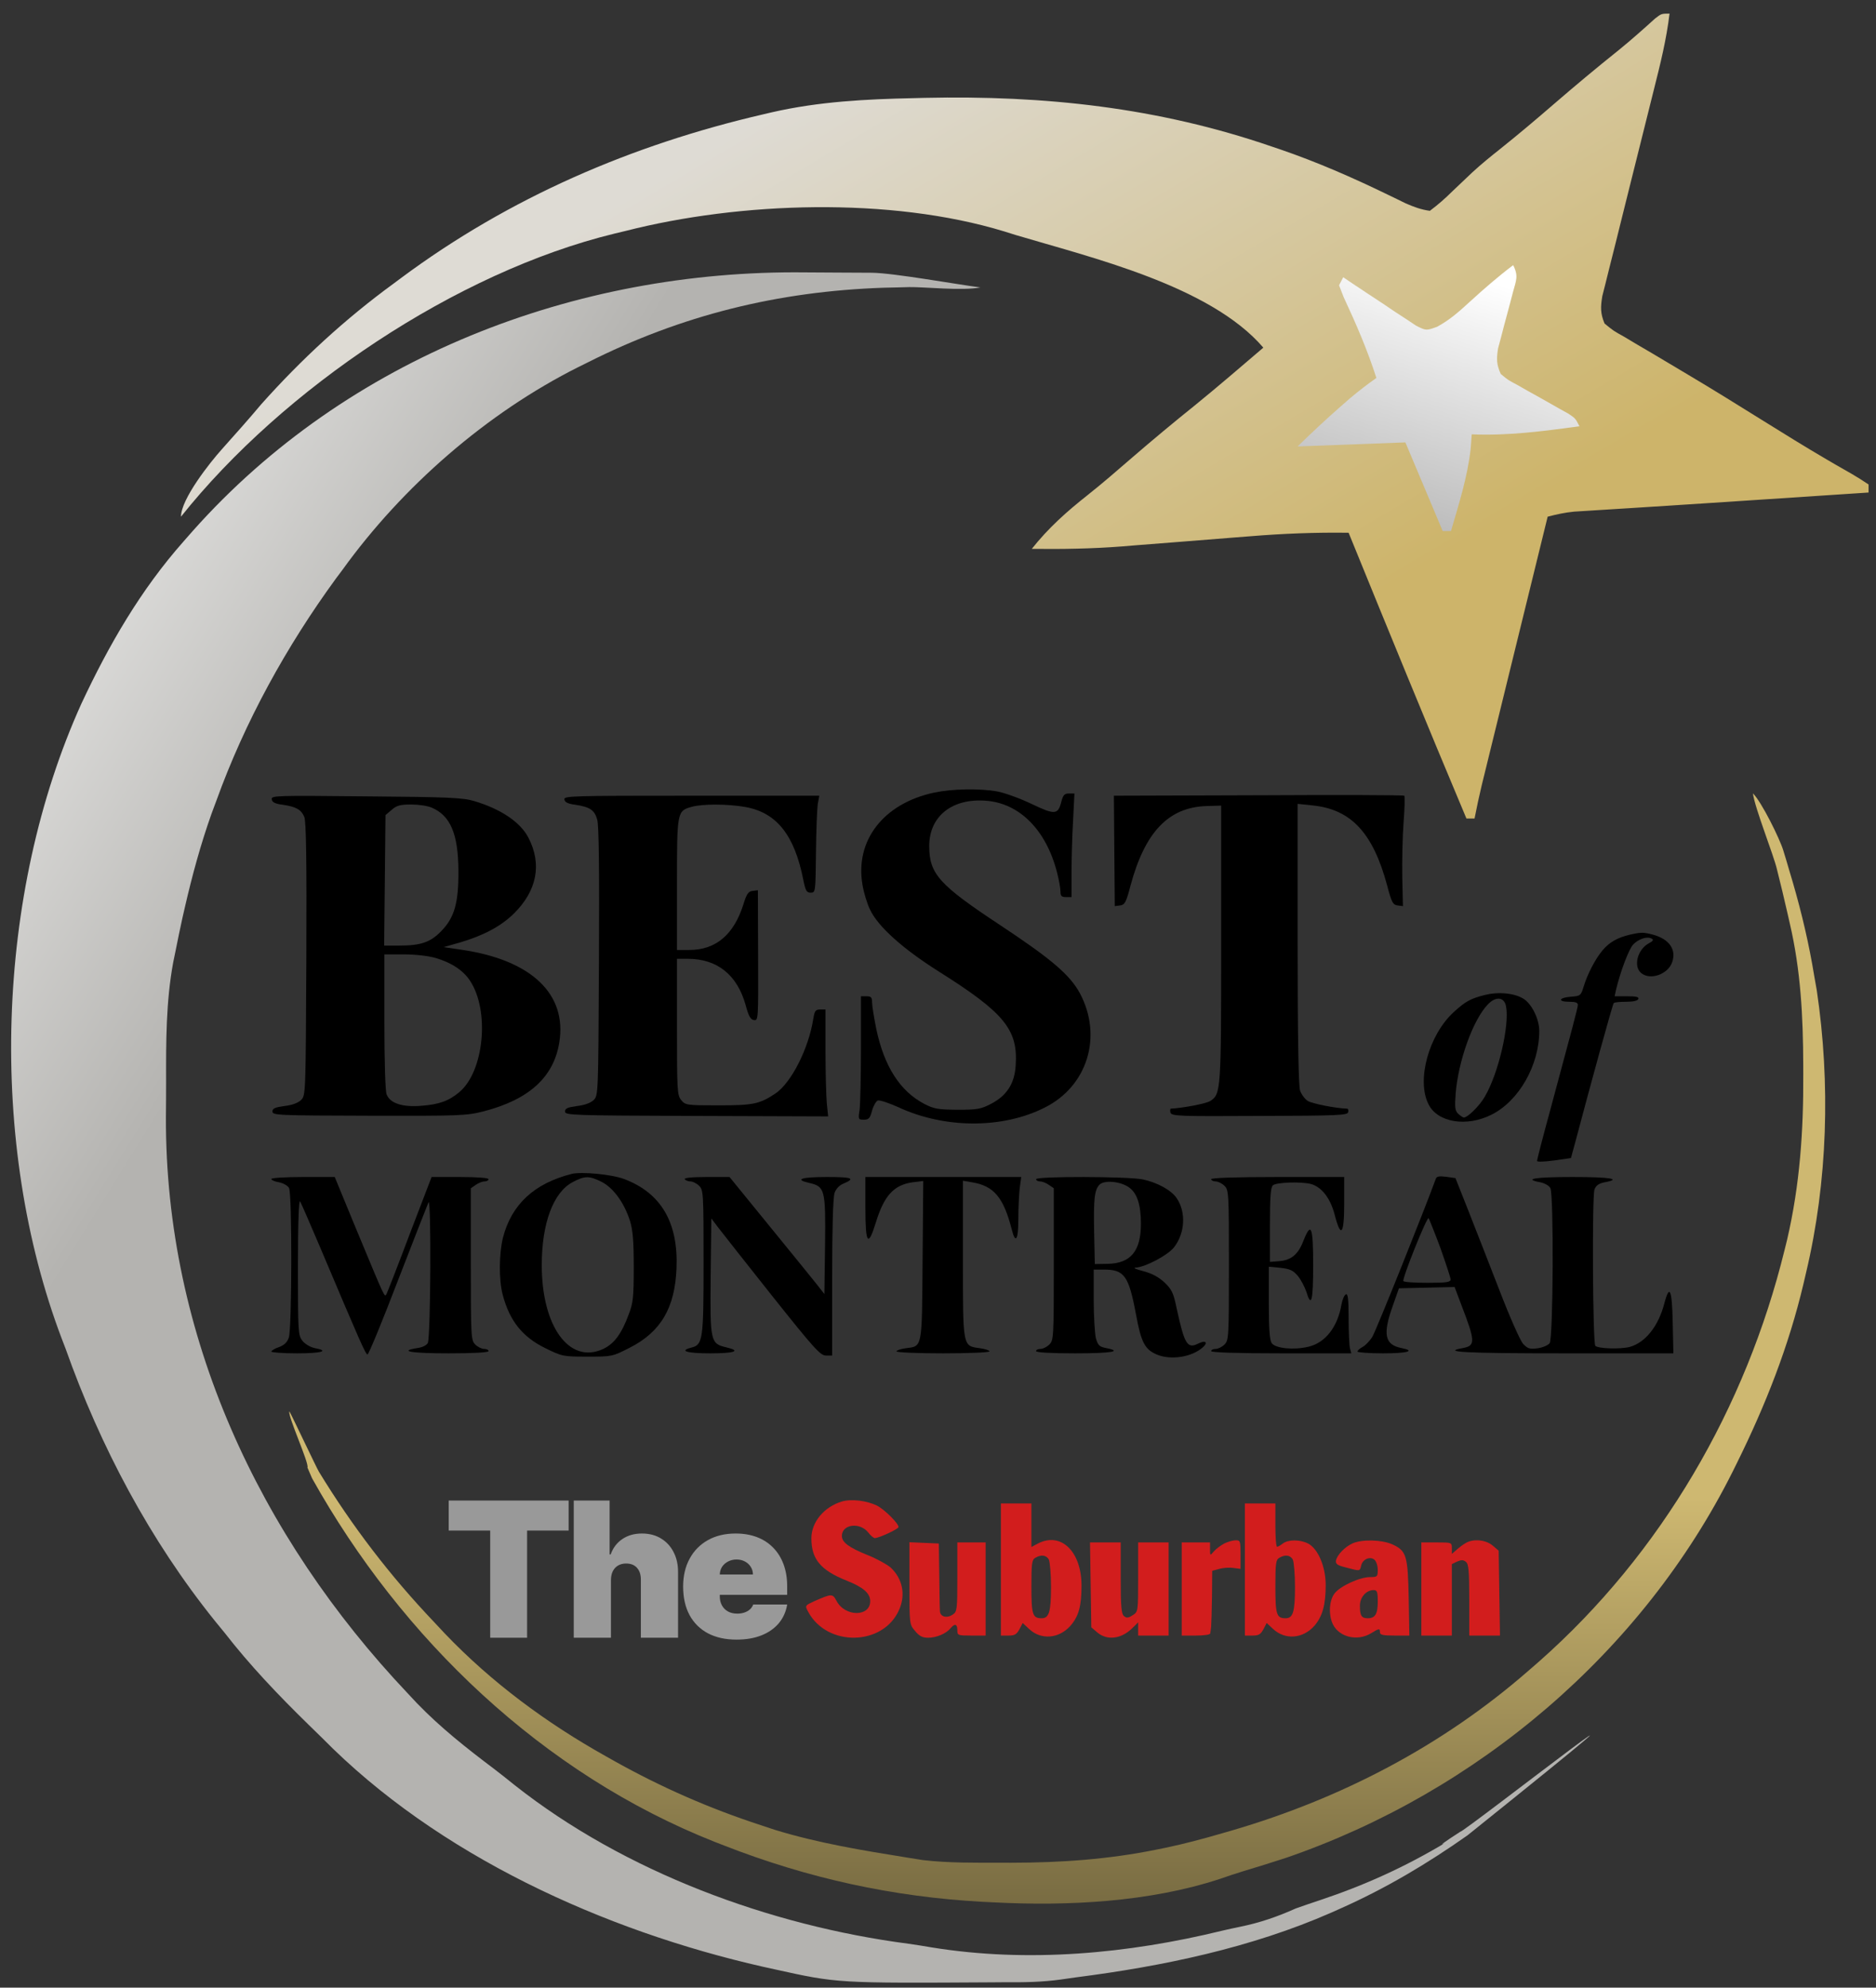 <?xml version="1.0" encoding="UTF-8"?> <svg xmlns="http://www.w3.org/2000/svg" width="101" height="107" viewBox="0 0 101 107" fill="none"><rect x="0" y="0" width="101" height="107" fill="#333333" stroke="none"/><path d="M50.291 42.669C47.57 43.25 46.018 45.243 46.436 47.64C46.508 48.067 46.687 48.66 46.842 48.969C47.271 49.883 48.596 51.069 50.529 52.291C54.074 54.522 54.814 55.424 54.682 57.358C54.623 58.342 54.193 58.995 53.334 59.434C52.809 59.707 52.594 59.742 51.544 59.742C50.493 59.731 50.279 59.695 49.754 59.422C48.453 58.734 47.605 57.417 47.176 55.388C47.056 54.783 46.949 54.142 46.949 53.952C46.949 53.691 46.901 53.632 46.651 53.632H46.352V56.408C46.352 57.927 46.316 59.422 46.281 59.731C46.197 60.265 46.209 60.276 46.508 60.276C46.77 60.276 46.842 60.205 46.949 59.79C47.021 59.529 47.164 59.28 47.259 59.244C47.355 59.209 47.856 59.375 48.357 59.6C50.84 60.763 53.978 60.775 56.246 59.624C58.549 58.473 59.372 55.791 58.143 53.478C57.606 52.481 56.604 51.627 53.859 49.811C50.553 47.628 50.028 47.047 50.028 45.54C50.028 43.938 51.269 42.953 53.107 43.108C54.897 43.25 56.317 44.685 56.902 46.94C57.009 47.343 57.093 47.818 57.093 47.984C57.093 48.233 57.153 48.293 57.391 48.293H57.69V46.952C57.69 46.204 57.725 44.947 57.773 44.163L57.845 42.716H57.547C57.308 42.716 57.236 42.799 57.141 43.155C56.962 43.867 56.795 43.879 55.53 43.274C54.909 42.977 54.086 42.68 53.704 42.609C52.749 42.431 51.233 42.467 50.291 42.669Z" fill="black"></path><path d="M67.75 42.811L59.969 42.835L60.017 48.779L60.303 48.743C60.554 48.708 60.626 48.589 60.864 47.676C61.64 44.792 62.905 43.463 64.946 43.392L65.745 43.368V50.784C65.745 58.71 65.733 58.9 65.16 59.268C64.946 59.41 63.693 59.648 63.036 59.683C63 59.683 62.988 59.778 63.012 59.885C63.072 60.087 63.394 60.099 67.81 60.075C72.022 60.063 72.548 60.039 72.583 59.873C72.607 59.766 72.583 59.683 72.524 59.683C71.879 59.659 70.638 59.41 70.411 59.268C70.244 59.161 70.065 58.912 69.994 58.71C69.91 58.461 69.862 55.874 69.862 50.808V43.274L70.662 43.357C72.75 43.57 73.92 44.84 74.684 47.676C74.922 48.589 74.994 48.708 75.245 48.743L75.531 48.779L75.495 47.201C75.483 46.335 75.507 45.006 75.567 44.258C75.627 43.511 75.638 42.87 75.603 42.835C75.567 42.799 72.034 42.787 67.75 42.811Z" fill="black"></path><path d="M14.632 43.036C14.655 43.191 14.823 43.274 15.216 43.321C15.944 43.428 16.219 43.582 16.386 43.986C16.481 44.235 16.517 46.287 16.493 51.639C16.458 58.924 16.458 58.971 16.207 59.22C16.04 59.375 15.73 59.493 15.312 59.541C14.799 59.612 14.668 59.671 14.668 59.837C14.668 60.039 14.954 60.051 19.859 60.063C24.799 60.075 25.098 60.063 26.041 59.826C28.475 59.197 29.812 57.986 30.11 56.124C30.54 53.513 28.606 51.674 24.847 51.128L23.881 50.986L24.764 50.737C26.041 50.357 26.959 49.871 27.664 49.182C28.905 47.96 29.191 46.525 28.451 45.101C28.022 44.258 26.959 43.547 25.515 43.119C24.907 42.941 24.131 42.906 19.704 42.87C14.823 42.823 14.584 42.823 14.632 43.036ZM23.236 43.475C24.25 43.902 24.668 44.887 24.68 46.869C24.692 48.613 24.465 49.396 23.761 50.12C23.176 50.725 22.663 50.903 21.494 50.903H20.682L20.754 43.879L21.088 43.594C21.363 43.357 21.553 43.309 22.138 43.309C22.532 43.309 23.021 43.38 23.236 43.475ZM23.439 51.567C24.298 51.816 24.931 52.232 25.301 52.789C26.375 54.403 26.064 57.678 24.728 58.793C24.167 59.268 23.63 59.458 22.675 59.529C21.649 59.612 20.992 59.386 20.814 58.912C20.742 58.734 20.694 57.097 20.694 54.985V51.377H21.744C22.365 51.377 23.069 51.461 23.439 51.567Z" fill="black"></path><path d="M30.385 43.036C30.409 43.191 30.587 43.274 30.969 43.321C31.757 43.44 32.008 43.606 32.151 44.116C32.246 44.413 32.27 46.821 32.246 51.757C32.211 58.924 32.211 58.971 31.96 59.22C31.793 59.375 31.483 59.493 31.065 59.541C30.552 59.612 30.42 59.671 30.42 59.837C30.42 60.039 30.778 60.051 37.509 60.075L44.586 60.099L44.514 59.398C44.479 59.019 44.443 57.714 44.443 56.527V54.344H44.157C43.906 54.344 43.858 54.415 43.786 54.842C43.536 56.456 42.593 58.307 41.734 58.876C40.887 59.434 40.552 59.505 38.679 59.505C36.96 59.505 36.901 59.493 36.674 59.22C36.459 58.959 36.447 58.71 36.447 55.281V51.615H37.02C38.619 51.615 39.693 52.481 40.147 54.118C40.302 54.7 40.409 54.89 40.588 54.913C40.827 54.949 40.827 54.901 40.815 51.437L40.803 47.925L40.517 47.96C40.29 47.984 40.194 48.126 40.027 48.672C39.514 50.31 38.547 51.14 37.103 51.14H36.447V47.604C36.447 43.665 36.447 43.653 37.259 43.428C37.843 43.274 39.156 43.274 40.111 43.44C41.806 43.736 42.772 44.947 43.249 47.367C43.369 47.96 43.428 48.055 43.643 48.055C43.906 48.055 43.906 48.032 43.93 45.908C43.942 44.721 43.989 43.547 44.025 43.297L44.109 42.835H37.223C30.755 42.835 30.349 42.846 30.385 43.036Z" fill="black"></path><path d="M87.728 50.322C87.083 50.476 86.642 50.725 86.284 51.152C85.89 51.615 85.46 52.445 85.257 53.122C85.114 53.596 85.078 53.62 84.577 53.656C83.921 53.703 83.837 53.928 84.482 53.928C84.828 53.928 84.959 53.976 84.947 54.106C84.935 54.296 84.661 55.305 83.479 59.695C83.073 61.178 82.751 62.424 82.751 62.495C82.751 62.555 83.121 62.543 83.67 62.471L84.577 62.341L84.816 61.463C85.651 58.307 86.821 54.047 86.88 54C86.916 53.952 87.227 53.928 87.561 53.928C87.931 53.928 88.181 53.869 88.205 53.774C88.253 53.667 88.074 53.632 87.596 53.632H86.928L87 53.3C87.238 52.291 87.692 51.105 87.919 50.855C88.205 50.547 88.694 50.381 88.933 50.535C89.04 50.594 88.993 50.666 88.766 50.784C88.169 51.105 87.931 51.995 88.336 52.362C88.814 52.801 89.816 52.457 90.031 51.781C90.258 51.117 89.864 50.559 89.017 50.322C88.468 50.179 88.36 50.179 87.728 50.322Z" fill="black"></path><path d="M79.947 53.561C79.183 53.751 78.897 53.905 78.264 54.486C76.915 55.72 76.247 58.176 76.915 59.458C77.405 60.431 78.968 60.68 80.305 60.004C81.773 59.268 82.871 57.346 82.871 55.495C82.871 54.842 82.441 53.988 81.975 53.739C81.474 53.454 80.651 53.383 79.947 53.561ZM81.08 54.166C81.283 55.163 80.675 57.797 79.935 59.042C79.66 59.529 79.016 60.158 78.813 60.158C78.753 60.158 78.622 60.063 78.503 59.956C78.336 59.79 78.312 59.612 78.371 58.853C78.515 57.108 79.302 54.901 80.102 54.071C80.531 53.62 80.985 53.667 81.08 54.166Z" fill="black"></path><path d="M30.778 63.195C28.762 63.706 27.544 64.833 27.079 66.624C26.864 67.49 26.852 68.914 27.067 69.709C27.437 71.109 28.129 71.976 29.37 72.581C30.265 73.02 30.325 73.032 31.626 73.032C32.938 73.032 32.962 73.032 33.893 72.557C35.576 71.703 36.34 70.409 36.423 68.262C36.519 65.806 35.588 64.216 33.595 63.468C32.938 63.219 31.303 63.065 30.778 63.195ZM32.389 63.622C33.022 63.943 33.607 64.75 33.917 65.723C34.072 66.233 34.12 66.802 34.12 68.226C34.12 69.828 34.084 70.16 33.846 70.765C33.452 71.833 33.046 72.367 32.425 72.64C30.635 73.423 29.167 71.394 29.167 68.108C29.167 65.853 29.788 64.18 30.838 63.634C31.483 63.29 31.721 63.29 32.389 63.622Z" fill="black"></path><path d="M77.297 63.468C76.748 64.987 74.063 71.703 73.872 71.987C73.729 72.201 73.502 72.438 73.359 72.51C73.204 72.593 73.085 72.699 73.085 72.759C73.085 72.806 73.705 72.854 74.457 72.854C75.782 72.854 76.235 72.723 75.448 72.569C74.552 72.391 74.433 71.833 74.982 70.303L75.316 69.353L78.312 69.282L78.67 70.231C79.433 72.213 79.445 72.438 78.765 72.569C77.56 72.782 78.813 72.854 84.219 72.854H90.091L90.055 71.181C90.019 69.424 89.888 69.104 89.613 70.136C89.291 71.394 88.587 72.272 87.74 72.51C87.215 72.64 86.045 72.604 85.89 72.45C85.747 72.308 85.711 64.394 85.842 64.038C85.926 63.812 86.081 63.706 86.391 63.646C87.346 63.468 86.689 63.361 84.661 63.361C82.644 63.361 81.975 63.468 82.93 63.646C83.157 63.694 83.396 63.824 83.467 63.955C83.658 64.311 83.622 72.047 83.431 72.308C83.348 72.415 83.061 72.545 82.787 72.581C82.357 72.64 82.25 72.604 81.999 72.343C81.844 72.165 81.295 70.931 80.746 69.508C80.209 68.119 79.445 66.174 79.064 65.201L78.359 63.421L77.858 63.349C77.464 63.302 77.345 63.326 77.297 63.468ZM77.548 67.182C77.846 68.024 78.097 68.784 78.097 68.879C78.097 69.021 77.882 69.057 76.856 69.057C76.164 69.057 75.579 69.021 75.555 68.962C75.483 68.831 76.82 65.485 76.915 65.58C76.951 65.639 77.238 66.351 77.548 67.182Z" fill="black"></path><path d="M14.608 63.468C14.608 63.528 14.799 63.611 15.025 63.646C15.252 63.694 15.491 63.824 15.562 63.955C15.73 64.263 15.718 71.513 15.551 71.999C15.467 72.26 15.3 72.415 15.014 72.521C14.787 72.593 14.608 72.711 14.608 72.759C14.608 72.806 15.228 72.854 15.98 72.854C17.317 72.854 17.77 72.723 16.935 72.569C16.708 72.521 16.422 72.355 16.279 72.177C16.052 71.881 16.04 71.726 16.04 68.179C16.04 65.817 16.088 64.56 16.159 64.678C16.219 64.785 16.708 65.901 17.245 67.17C19.369 72.189 19.68 72.913 19.787 72.913C19.847 72.913 20.587 71.121 21.422 68.938C22.269 66.755 23.009 64.856 23.069 64.726C23.224 64.429 23.188 71.976 23.033 72.296C22.974 72.415 22.747 72.533 22.472 72.569C21.434 72.735 22.126 72.854 24.155 72.854C25.504 72.854 26.303 72.806 26.303 72.735C26.303 72.664 26.196 72.616 26.064 72.616C25.933 72.616 25.718 72.51 25.587 72.379C25.36 72.153 25.348 71.987 25.348 68.06V63.967L25.611 63.788C25.754 63.682 25.969 63.599 26.088 63.599C26.208 63.599 26.303 63.539 26.303 63.48C26.303 63.409 25.706 63.361 24.764 63.361H23.236L22.067 66.411C21.434 68.096 20.861 69.555 20.814 69.65C20.694 69.852 20.79 70.041 19.131 66.055L18.021 63.361H16.314C15.372 63.361 14.608 63.409 14.608 63.468Z" fill="black"></path><path d="M36.865 63.48C36.901 63.539 37.044 63.599 37.175 63.599C37.294 63.599 37.509 63.706 37.641 63.836C37.867 64.061 37.879 64.228 37.879 67.93C37.879 72.13 37.843 72.391 37.223 72.545C36.531 72.723 36.984 72.854 38.237 72.854C39.562 72.854 39.92 72.723 39.108 72.533C38.249 72.332 38.225 72.237 38.261 68.713L38.297 65.592L38.655 66.067C38.858 66.328 40.159 67.989 41.567 69.757C43.834 72.604 44.168 72.972 44.467 72.972H44.801V68.772C44.801 66.114 44.849 64.453 44.932 64.216C45.004 64.002 45.195 63.8 45.41 63.717C46.078 63.433 45.887 63.361 44.514 63.361C43.13 63.361 42.748 63.492 43.572 63.682C44.407 63.872 44.455 64.026 44.419 67.016L44.383 69.662L43.965 69.128C43.739 68.843 42.593 67.431 41.412 65.984L39.276 63.361H38.034C37.235 63.361 36.817 63.409 36.865 63.48Z" fill="black"></path><path d="M46.591 65.022C46.591 66.968 46.734 67.17 47.152 65.817C47.593 64.37 48.119 63.788 49.133 63.646L49.706 63.575L49.67 67.847C49.634 72.652 49.67 72.462 48.751 72.581C48.489 72.616 48.262 72.699 48.262 72.747C48.262 72.806 49.395 72.854 50.768 72.854C52.152 72.854 53.274 72.806 53.274 72.747C53.274 72.699 53.047 72.616 52.773 72.581C51.818 72.45 51.842 72.569 51.842 67.787V63.563L52.331 63.646C53.501 63.836 54.026 64.453 54.468 66.174C54.67 66.992 54.825 66.767 54.825 65.639C54.825 65.07 54.861 64.323 54.897 63.978L54.981 63.361H46.591V65.022Z" fill="black"></path><path d="M55.78 63.48C55.78 63.539 55.876 63.599 55.995 63.599C56.114 63.599 56.329 63.682 56.472 63.789L56.735 63.967V68.06C56.735 71.987 56.723 72.154 56.496 72.379C56.365 72.51 56.15 72.616 56.019 72.616C55.888 72.616 55.78 72.664 55.78 72.735C55.78 72.806 56.556 72.854 57.869 72.854C59.826 72.854 60.482 72.747 59.539 72.569C59.193 72.498 59.11 72.427 59.002 72.047C58.943 71.809 58.883 70.872 58.883 69.97V68.345H59.42C60.53 68.345 60.769 68.665 61.163 70.777C61.437 72.272 61.64 72.652 62.296 72.925C63.048 73.233 64.17 73.055 64.755 72.533C65.053 72.272 64.91 72.13 64.528 72.32C63.919 72.628 63.776 72.391 63.346 70.421C63.179 69.603 63.084 69.413 62.702 69.045C62.38 68.748 62.034 68.558 61.544 68.428C61.139 68.321 60.972 68.25 61.151 68.238C61.664 68.214 62.893 67.562 63.215 67.135C63.8 66.375 63.86 65.26 63.358 64.512C63.072 64.073 62.308 63.658 61.532 63.492C60.721 63.326 55.78 63.314 55.78 63.48ZM60.745 63.895C61.21 64.192 61.425 64.833 61.425 65.877C61.425 67.348 60.876 68.013 59.635 68.036L58.943 68.048L58.907 66.387C58.871 64.524 58.919 64.05 59.205 63.765C59.456 63.528 60.279 63.587 60.745 63.895Z" fill="black"></path><path d="M65.208 63.48C65.208 63.539 65.316 63.599 65.447 63.599C65.578 63.599 65.793 63.706 65.924 63.836C66.151 64.061 66.163 64.228 66.163 68.108C66.163 71.987 66.151 72.153 65.924 72.379C65.793 72.51 65.578 72.616 65.447 72.616C65.316 72.616 65.208 72.664 65.208 72.735C65.208 72.806 66.545 72.854 68.979 72.854H72.751L72.679 72.581C72.643 72.438 72.607 71.715 72.607 70.979C72.607 69.959 72.571 69.638 72.464 69.674C72.38 69.709 72.273 69.947 72.225 70.208C72.022 71.43 71.354 72.284 70.447 72.498C69.659 72.688 68.681 72.593 68.466 72.308C68.359 72.153 68.311 71.584 68.311 70.148V68.191L68.932 68.25C69.445 68.309 69.612 68.38 69.874 68.689C70.041 68.891 70.244 69.282 70.328 69.531C70.602 70.433 70.698 70.041 70.698 68.108C70.698 66.007 70.59 65.734 70.161 66.826C69.886 67.538 69.504 67.847 68.848 67.894L68.371 67.93V65.948C68.371 64.477 68.406 63.931 68.526 63.812C68.693 63.646 70.065 63.599 70.59 63.741C71.163 63.907 71.629 64.512 71.855 65.39C72.189 66.684 72.369 66.47 72.369 64.785V63.361H68.788C66.485 63.361 65.208 63.409 65.208 63.48Z" fill="black"></path><path d="M45.325 80.83C44.364 81.121 43.683 81.937 43.683 82.812C43.683 83.931 44.176 84.526 45.572 85.086C46.486 85.447 46.85 85.774 46.85 86.193C46.85 87.056 45.478 87.045 45.032 86.17C44.821 85.785 44.786 85.785 43.848 86.193C43.343 86.427 43.331 86.427 43.496 86.742C44.516 88.689 47.589 88.619 48.422 86.625C48.762 85.82 48.586 84.981 47.952 84.386C47.765 84.223 47.202 83.908 46.697 83.71C45.689 83.302 45.325 83.022 45.325 82.684C45.325 82.054 46.287 81.926 46.744 82.497C46.873 82.672 47.038 82.8 47.096 82.8C47.319 82.8 48.375 82.311 48.375 82.206C48.375 82.007 47.624 81.261 47.214 81.051C46.662 80.783 45.841 80.678 45.325 80.83Z" fill="#D21D1D"></path><path d="M53.887 88.047H54.297C54.626 88.047 54.731 87.989 54.884 87.709L55.06 87.371L55.411 87.698C56.045 88.292 57.006 88.222 57.628 87.523C58.074 87.01 58.226 86.473 58.226 85.354C58.226 83.523 57.124 82.45 55.88 83.092L55.529 83.278V80.934H53.887V88.047ZM56.467 83.955C56.526 84.083 56.584 84.748 56.584 85.424C56.584 86.776 56.479 87.115 56.08 87.115C55.587 87.115 55.529 86.916 55.529 85.4C55.529 84.165 55.552 83.966 55.74 83.861C56.056 83.675 56.326 83.71 56.467 83.955Z" fill="#D21D1D"></path><path d="M67.022 88.047H67.433C67.761 88.047 67.867 87.989 68.019 87.709L68.195 87.371L68.547 87.698C69.192 88.292 70.142 88.222 70.763 87.523C71.197 87.021 71.373 86.392 71.373 85.331C71.373 84.339 70.963 83.372 70.423 83.092C69.989 82.87 69.356 82.87 69.063 83.092C68.945 83.185 68.805 83.267 68.758 83.267C68.699 83.267 68.664 82.742 68.664 82.101V80.934H67.022V88.047ZM69.602 83.955C69.661 84.083 69.72 84.748 69.72 85.424C69.72 86.776 69.614 87.115 69.215 87.115C68.723 87.115 68.664 86.916 68.664 85.4C68.664 84.165 68.688 83.966 68.875 83.861C69.192 83.675 69.462 83.71 69.602 83.955Z" fill="#D21D1D"></path><path d="M65.908 83.092C65.72 83.197 65.462 83.383 65.357 83.511C65.146 83.756 65.146 83.756 65.146 83.395V83.033H63.621V88.047H64.383C64.805 88.047 65.157 88.001 65.157 87.931C65.169 87.861 65.193 87.709 65.204 87.581C65.216 87.453 65.24 86.718 65.251 85.948L65.263 84.561L65.65 84.456C65.861 84.398 66.201 84.374 66.412 84.409L66.788 84.456V83.686C66.788 82.963 66.776 82.917 66.53 82.917C66.377 82.917 66.107 82.998 65.908 83.092Z" fill="#D21D1D"></path><path d="M72.828 83.08C72.405 83.267 71.983 83.71 71.924 84.013C71.901 84.2 72.007 84.269 72.476 84.386C73.238 84.584 73.203 84.596 73.285 84.269C73.367 83.931 73.766 83.768 74 83.966C74.094 84.048 74.176 84.293 74.176 84.503C74.176 84.876 74.153 84.899 73.766 84.899C73.215 84.899 72.159 85.377 71.854 85.774C71.549 86.158 71.514 86.963 71.772 87.464C72.124 88.141 73.085 88.362 73.801 87.931C74.258 87.651 74.293 87.651 74.293 87.873C74.293 88.012 74.458 88.047 75.091 88.047H75.877L75.842 86.042C75.795 83.733 75.724 83.488 74.962 83.138C74.387 82.882 73.344 82.859 72.828 83.08ZM74.176 86.217C74.176 86.893 74.035 87.115 73.637 87.115C73.297 87.115 73.215 86.975 73.215 86.438C73.215 85.984 73.555 85.599 73.953 85.599C74.141 85.599 74.176 85.692 74.176 86.217Z" fill="#D21D1D"></path><path d="M78.926 83.057C78.797 83.127 78.574 83.29 78.433 83.418L78.164 83.651V83.348C78.164 83.033 78.152 83.033 77.343 83.033H76.522V88.047H78.164V84.2L78.457 84.059C78.68 83.966 78.785 83.966 78.926 84.083C79.067 84.2 79.102 84.561 79.102 86.135V88.047H80.756L80.685 83.477L80.357 83.197C79.993 82.894 79.337 82.823 78.926 83.057Z" fill="#D21D1D"></path><path d="M48.961 85.237C48.961 87.441 48.961 87.441 49.266 87.802C49.501 88.082 49.665 88.164 49.97 88.164C50.415 88.164 50.943 87.942 51.178 87.651C51.4 87.383 51.541 87.418 51.541 87.756C51.541 88.036 51.565 88.047 52.303 88.047H53.066V83.033H51.541V84.887C51.541 86.636 51.529 86.765 51.295 86.916C50.978 87.138 50.603 87.033 50.603 86.718C50.591 86.59 50.58 85.715 50.568 84.782L50.544 83.092L48.961 83.022V85.237Z" fill="#D21D1D"></path><path d="M58.754 87.604L59.082 87.884C59.61 88.327 60.372 88.234 60.971 87.639L61.275 87.336V88.047H62.917V83.033H61.275V84.899C61.275 86.753 61.275 86.765 60.982 86.951C60.748 87.103 60.654 87.115 60.513 86.998C60.372 86.881 60.337 86.496 60.337 84.946V83.033H58.684L58.754 87.604Z" fill="#D21D1D"></path><path d="M24.156 82.394V80.778H30.613V82.394H28.378V88.164H26.391V82.394H24.156Z" fill="#999999"></path><path d="M32.892 85.048V88.164H30.89V80.778H32.82V83.678H32.878C33.003 83.324 33.213 83.049 33.505 82.852C33.798 82.653 34.15 82.553 34.561 82.553C34.955 82.553 35.297 82.642 35.587 82.82C35.88 82.998 36.106 83.243 36.265 83.555C36.427 83.868 36.507 84.226 36.505 84.63V88.164H34.503V85.048C34.505 84.774 34.436 84.559 34.296 84.403C34.158 84.246 33.961 84.168 33.705 84.168C33.543 84.168 33.4 84.204 33.277 84.276C33.156 84.346 33.062 84.447 32.994 84.579C32.928 84.709 32.895 84.865 32.892 85.048Z" fill="#999999"></path><path d="M39.652 88.265C39.057 88.265 38.545 88.152 38.114 87.926C37.686 87.698 37.356 87.371 37.124 86.945C36.894 86.517 36.779 86.005 36.779 85.409C36.779 84.837 36.895 84.337 37.128 83.909C37.36 83.481 37.687 83.148 38.111 82.91C38.534 82.672 39.033 82.553 39.608 82.553C40.029 82.553 40.41 82.618 40.751 82.747C41.092 82.877 41.383 83.066 41.625 83.314C41.867 83.559 42.053 83.857 42.184 84.208C42.314 84.559 42.38 84.954 42.38 85.394V85.856H37.403V84.76H40.537C40.535 84.601 40.494 84.462 40.414 84.341C40.336 84.219 40.231 84.124 40.098 84.056C39.968 83.987 39.819 83.952 39.652 83.952C39.49 83.952 39.341 83.987 39.206 84.056C39.071 84.124 38.962 84.218 38.88 84.338C38.8 84.458 38.757 84.599 38.752 84.76V85.943C38.752 86.121 38.79 86.279 38.865 86.419C38.94 86.558 39.048 86.667 39.188 86.747C39.328 86.826 39.497 86.866 39.696 86.866C39.833 86.866 39.959 86.847 40.073 86.808C40.189 86.77 40.288 86.714 40.37 86.642C40.453 86.568 40.513 86.479 40.552 86.375H42.38C42.317 86.76 42.168 87.094 41.934 87.378C41.699 87.659 41.388 87.878 41.001 88.034C40.617 88.188 40.167 88.265 39.652 88.265Z" fill="#999999"></path><path d="M89.884 0.733C89.72 2.122 89.386 3.455 89.045 4.811C88.953 5.18 88.953 5.18 88.859 5.556C88.664 6.341 88.468 7.125 88.271 7.91C88.076 8.689 87.882 9.469 87.687 10.249C87.567 10.733 87.446 11.217 87.325 11.701C87.212 12.15 87.101 12.599 86.991 13.048C86.871 13.532 86.75 14.015 86.626 14.498C86.564 14.748 86.502 14.999 86.438 15.257C86.381 15.483 86.323 15.71 86.264 15.944C86.168 16.537 86.157 16.863 86.385 17.415C86.857 17.804 86.857 17.804 87.466 18.143C87.695 18.28 87.924 18.417 88.159 18.558C88.411 18.705 88.662 18.852 88.913 18.999C89.171 19.152 89.429 19.306 89.686 19.459C90.084 19.697 90.481 19.934 90.88 20.171C92.213 20.962 93.53 21.78 94.846 22.601C96.016 23.329 97.185 24.057 98.376 24.752C98.532 24.843 98.689 24.934 98.849 25.028C99.132 25.192 99.416 25.354 99.701 25.515C100.008 25.692 100.305 25.884 100.6 26.081C100.6 26.224 100.6 26.366 100.6 26.514C100.336 26.531 100.072 26.549 99.801 26.567C99.625 26.578 99.449 26.59 99.267 26.602C98.868 26.628 98.468 26.654 98.069 26.681C96.959 26.754 95.848 26.828 94.738 26.901C92.717 27.035 90.696 27.169 88.675 27.296C88.371 27.315 88.067 27.334 87.763 27.354C87.212 27.389 86.66 27.423 86.109 27.457C85.866 27.472 85.623 27.488 85.373 27.504C85.165 27.517 84.957 27.53 84.743 27.543C84.248 27.592 83.803 27.689 83.323 27.814C82.842 29.772 82.361 31.731 81.88 33.689C81.657 34.599 81.434 35.508 81.21 36.418C80.995 37.296 80.779 38.173 80.564 39.051C80.481 39.386 80.399 39.721 80.317 40.056C80.202 40.525 80.087 40.994 79.972 41.464C79.873 41.864 79.873 41.864 79.773 42.273C79.632 42.867 79.503 43.462 79.387 44.062C79.242 44.062 79.098 44.062 78.949 44.062C76.798 38.949 74.699 33.816 72.607 28.68C70.824 28.655 69.068 28.724 67.291 28.87C67.044 28.889 66.797 28.908 66.543 28.928C65.5 29.009 64.457 29.093 63.414 29.177C62.647 29.238 61.88 29.297 61.113 29.357C60.882 29.376 60.652 29.395 60.414 29.415C58.79 29.541 57.178 29.567 55.549 29.547C56.45 28.413 57.431 27.539 58.569 26.641C59.368 26.007 60.136 25.34 60.907 24.672C62.031 23.701 63.17 22.752 64.329 21.822C65.576 20.807 66.793 19.759 68.015 18.715C65.151 15.37 58.696 13.852 54.674 12.649C54.472 12.585 54.271 12.522 54.063 12.457C47.929 10.59 39.858 10.857 33.68 12.432C33.486 12.478 33.293 12.525 33.093 12.573C24.564 14.647 15.236 20.922 9.744 27.814C9.744 26.86 11.322 24.877 11.933 24.198C12.055 24.061 12.177 23.924 12.302 23.782C12.543 23.511 12.784 23.24 13.025 22.969C13.379 22.572 13.722 22.166 14.066 21.761C16.232 19.333 18.582 17.169 21.214 15.248C21.337 15.157 21.459 15.066 21.585 14.972C27.419 10.633 34.03 7.788 41.115 6.149C41.337 6.097 41.337 6.097 41.562 6.044C44.099 5.465 46.613 5.338 49.207 5.283C49.398 5.278 49.589 5.273 49.786 5.268C56.232 5.126 62.355 5.787 68.452 7.883C68.602 7.933 68.752 7.984 68.906 8.036C70.912 8.723 72.824 9.56 74.73 10.486C74.897 10.566 75.063 10.647 75.235 10.73C75.456 10.839 75.456 10.839 75.681 10.949C76.122 11.139 76.504 11.285 76.981 11.349C77.431 11.011 77.802 10.686 78.198 10.293C78.433 10.069 78.669 9.845 78.905 9.622C79.023 9.51 79.141 9.398 79.262 9.283C79.745 8.837 80.252 8.427 80.767 8.018C81.748 7.235 82.703 6.428 83.651 5.608C84.805 4.611 85.971 3.638 87.162 2.686C87.829 2.143 88.47 1.574 89.106 0.997C89.447 0.733 89.447 0.733 89.884 0.733Z" fill="url(#paint0_linear_29_34)"></path><path d="M43.33 14.663C43.95 14.67 44.571 14.672 45.191 14.674C45.594 14.676 45.996 14.678 46.399 14.68C46.58 14.681 46.762 14.682 46.949 14.683C48.135 14.697 51.606 15.327 52.784 15.473C51.811 15.667 49.714 15.439 48.949 15.455C48.621 15.464 48.621 15.464 48.285 15.473C47.933 15.481 47.933 15.481 47.574 15.489C41.887 15.684 36.699 16.957 31.604 19.529C31.451 19.605 31.297 19.681 31.139 19.759C26.196 22.239 21.67 26.193 18.444 30.667C18.326 30.825 18.207 30.982 18.086 31.145C15.414 34.807 13.183 38.85 11.645 43.115C11.518 43.456 11.518 43.456 11.388 43.804C10.803 45.455 10.351 47.114 9.958 48.821C9.914 49.013 9.87 49.205 9.824 49.404C9.692 50 9.569 50.597 9.451 51.195C9.409 51.397 9.368 51.598 9.325 51.806C8.934 53.936 8.938 56.062 8.943 58.219C8.944 58.861 8.939 59.501 8.933 60.142C8.894 71.883 13.948 82.707 21.953 91.16C22.113 91.332 22.273 91.503 22.438 91.679C23.716 93.004 25.13 94.118 26.599 95.224C26.977 95.512 27.348 95.808 27.718 96.107C33.636 100.778 41.457 103.662 48.903 104.636C49.326 104.694 49.748 104.765 50.168 104.836C55.352 105.675 60.727 105.175 65.799 103.935C66.117 103.86 66.437 103.791 66.758 103.725C67.833 103.506 68.762 103.185 69.768 102.735C70.19 102.583 70.614 102.442 71.039 102.3C73.477 101.486 75.63 100.511 77.837 99.189C78.177 99.006 76.771 99.803 78.616 98.609C78.76 98.681 93.985 86.784 79.005 98.803C76.821 100.34 74.614 101.651 72.181 102.735C72.017 102.808 71.853 102.881 71.684 102.957C67.354 104.859 62.602 105.849 57.924 106.447C57.66 106.485 57.396 106.522 57.124 106.561C56.105 106.705 55.09 106.719 54.056 106.71C53.858 106.712 53.659 106.713 53.454 106.715C45.09 106.765 45.09 106.765 41.693 106.011C41.491 105.966 41.288 105.922 41.079 105.876C32.518 103.932 23.569 99.886 17.347 93.563C17.095 93.316 16.843 93.07 16.59 92.824C14.982 91.25 13.465 89.664 12.083 87.885C11.916 87.681 11.749 87.477 11.577 87.267C8.066 82.904 5.396 77.862 3.529 72.597C3.464 72.427 3.398 72.256 3.33 72.08C-0.66 61.568 -0.25 48.117 4.385 37.873C5.861 34.72 7.572 31.754 9.89 29.138C10.142 28.852 10.142 28.852 10.399 28.559C18.689 19.255 30.954 14.524 43.33 14.663Z" fill="url(#paint1_linear_29_34)"></path><path d="M94.374 42.708C94.846 43.177 95.816 45.15 96.005 45.77C96.06 45.949 96.114 46.129 96.171 46.313C96.227 46.505 96.284 46.697 96.342 46.896C96.401 47.093 96.46 47.291 96.52 47.495C97.005 49.165 97.395 50.824 97.675 52.541C97.72 52.797 97.765 53.053 97.812 53.316C98.554 58.311 98.402 63.602 97.236 68.508C97.192 68.695 97.148 68.883 97.104 69.076C96.299 72.488 95.052 75.647 93.498 78.787C93.432 78.922 93.365 79.057 93.296 79.196C88.428 88.937 79.542 96.472 69.232 100.015C68.474 100.263 67.713 100.499 66.949 100.728C66.528 100.856 66.11 100.998 65.694 101.142C61.874 102.399 57.489 102.617 53.487 102.409C53.297 102.4 53.107 102.39 52.911 102.381C48.064 102.117 43.493 101.112 38.977 99.347C38.744 99.256 38.744 99.256 38.506 99.164C29.214 95.499 21.616 88.201 16.802 79.582C16.72 79.392 16.638 79.202 16.553 79.006C16.662 78.79 15.47 76.199 15.581 75.978C15.711 76.195 17.034 79.003 17.169 79.227C18.961 82.164 20.992 84.82 23.368 87.317C23.559 87.521 23.75 87.725 23.946 87.935C26.465 90.57 29.421 92.754 32.602 94.535C32.754 94.621 32.906 94.707 33.063 94.795C35.609 96.219 38.182 97.347 40.956 98.253C41.34 98.38 41.34 98.38 41.732 98.51C44.059 99.224 46.469 99.619 48.87 100.003C49.14 100.046 49.409 100.089 49.687 100.134C51.106 100.298 52.541 100.275 53.968 100.276C54.202 100.277 54.202 100.277 54.44 100.277C57.098 100.274 59.673 100.097 62.281 99.566C62.508 99.52 62.508 99.52 62.739 99.473C63.773 99.257 64.785 98.987 65.798 98.691C65.967 98.642 66.135 98.594 66.309 98.544C72.209 96.82 77.658 93.982 82.286 89.942C82.574 89.692 82.574 89.692 82.867 89.437C89.451 83.621 93.997 75.775 96.081 67.277C96.125 67.1 96.169 66.923 96.214 66.74C96.902 63.782 97.099 60.868 97.084 57.845C97.084 57.586 97.084 57.586 97.083 57.322C97.075 54.728 96.949 52.232 96.356 49.698C96.319 49.532 96.281 49.366 96.242 49.195C96.059 48.393 95.869 47.594 95.667 46.797C95.484 46.011 94.476 43.507 94.374 42.708Z" fill="url(#paint2_linear_29_34)"></path><path d="M81.465 14.274C81.763 14.853 81.626 15.094 81.458 15.715C81.406 15.915 81.354 16.116 81.3 16.322C81.188 16.744 81.074 17.166 80.96 17.588C80.882 17.889 80.882 17.889 80.803 18.196C80.753 18.379 80.704 18.563 80.653 18.752C80.565 19.31 80.563 19.612 80.796 20.129C81.188 20.458 81.188 20.458 81.688 20.721C81.868 20.823 82.047 20.926 82.232 21.032C82.515 21.189 82.515 21.189 82.804 21.349C83.177 21.559 83.549 21.769 83.92 21.981C84.086 22.073 84.251 22.165 84.422 22.26C84.813 22.515 84.813 22.515 85.036 22.949C83.097 23.21 81.197 23.465 79.234 23.382C79.215 23.637 79.197 23.892 79.178 24.155C79.01 25.671 78.544 27.125 78.118 28.587C77.97 28.587 77.823 28.587 77.671 28.587C77.009 27.013 76.346 25.438 75.663 23.816C73.748 23.888 71.834 23.959 69.861 24.033C70.599 23.315 71.332 22.623 72.106 21.945C72.293 21.782 72.48 21.618 72.672 21.449C73.135 21.058 73.605 20.696 74.101 20.346C73.621 18.844 73.007 17.427 72.34 15.996C72.258 15.785 72.177 15.575 72.092 15.358C72.166 15.215 72.24 15.072 72.316 14.924C72.445 15.012 72.574 15.1 72.707 15.19C73.295 15.584 73.886 15.973 74.477 16.361C74.681 16.499 74.884 16.637 75.094 16.779C75.292 16.908 75.49 17.037 75.694 17.169C75.875 17.29 76.056 17.41 76.242 17.534C76.78 17.804 76.78 17.804 77.367 17.593C78.048 17.227 78.557 16.772 79.122 16.253C79.881 15.559 80.643 14.896 81.465 14.274Z" fill="url(#paint3_linear_29_34)"></path><defs><linearGradient id="paint0_linear_29_34" x1="50.493" y1="0.733" x2="75.392" y2="42.797" gradientUnits="userSpaceOnUse"><stop stop-color="#DEDBD4"></stop><stop offset="0.796" stop-color="#CDB46A"></stop></linearGradient><linearGradient id="paint1_linear_29_34" x1="59.427" y1="69.767" x2="-9.802" y2="26.886" gradientUnits="userSpaceOnUse"><stop offset="0.593" stop-color="#B4B3B0"></stop><stop offset="1" stop-color="#FFFFFE"></stop></linearGradient><linearGradient id="paint2_linear_29_34" x1="50.6" y1="0.733" x2="50.6" y2="106.733" gradientUnits="userSpaceOnUse"><stop offset="0.754" stop-color="#CEB871"></stop><stop offset="1" stop-color="#685D39"></stop></linearGradient><linearGradient id="paint3_linear_29_34" x1="77.448" y1="14.274" x2="71.288" y2="34.217" gradientUnits="userSpaceOnUse"><stop stop-color="white"></stop><stop offset="1" stop-color="#999999"></stop></linearGradient></defs></svg> 